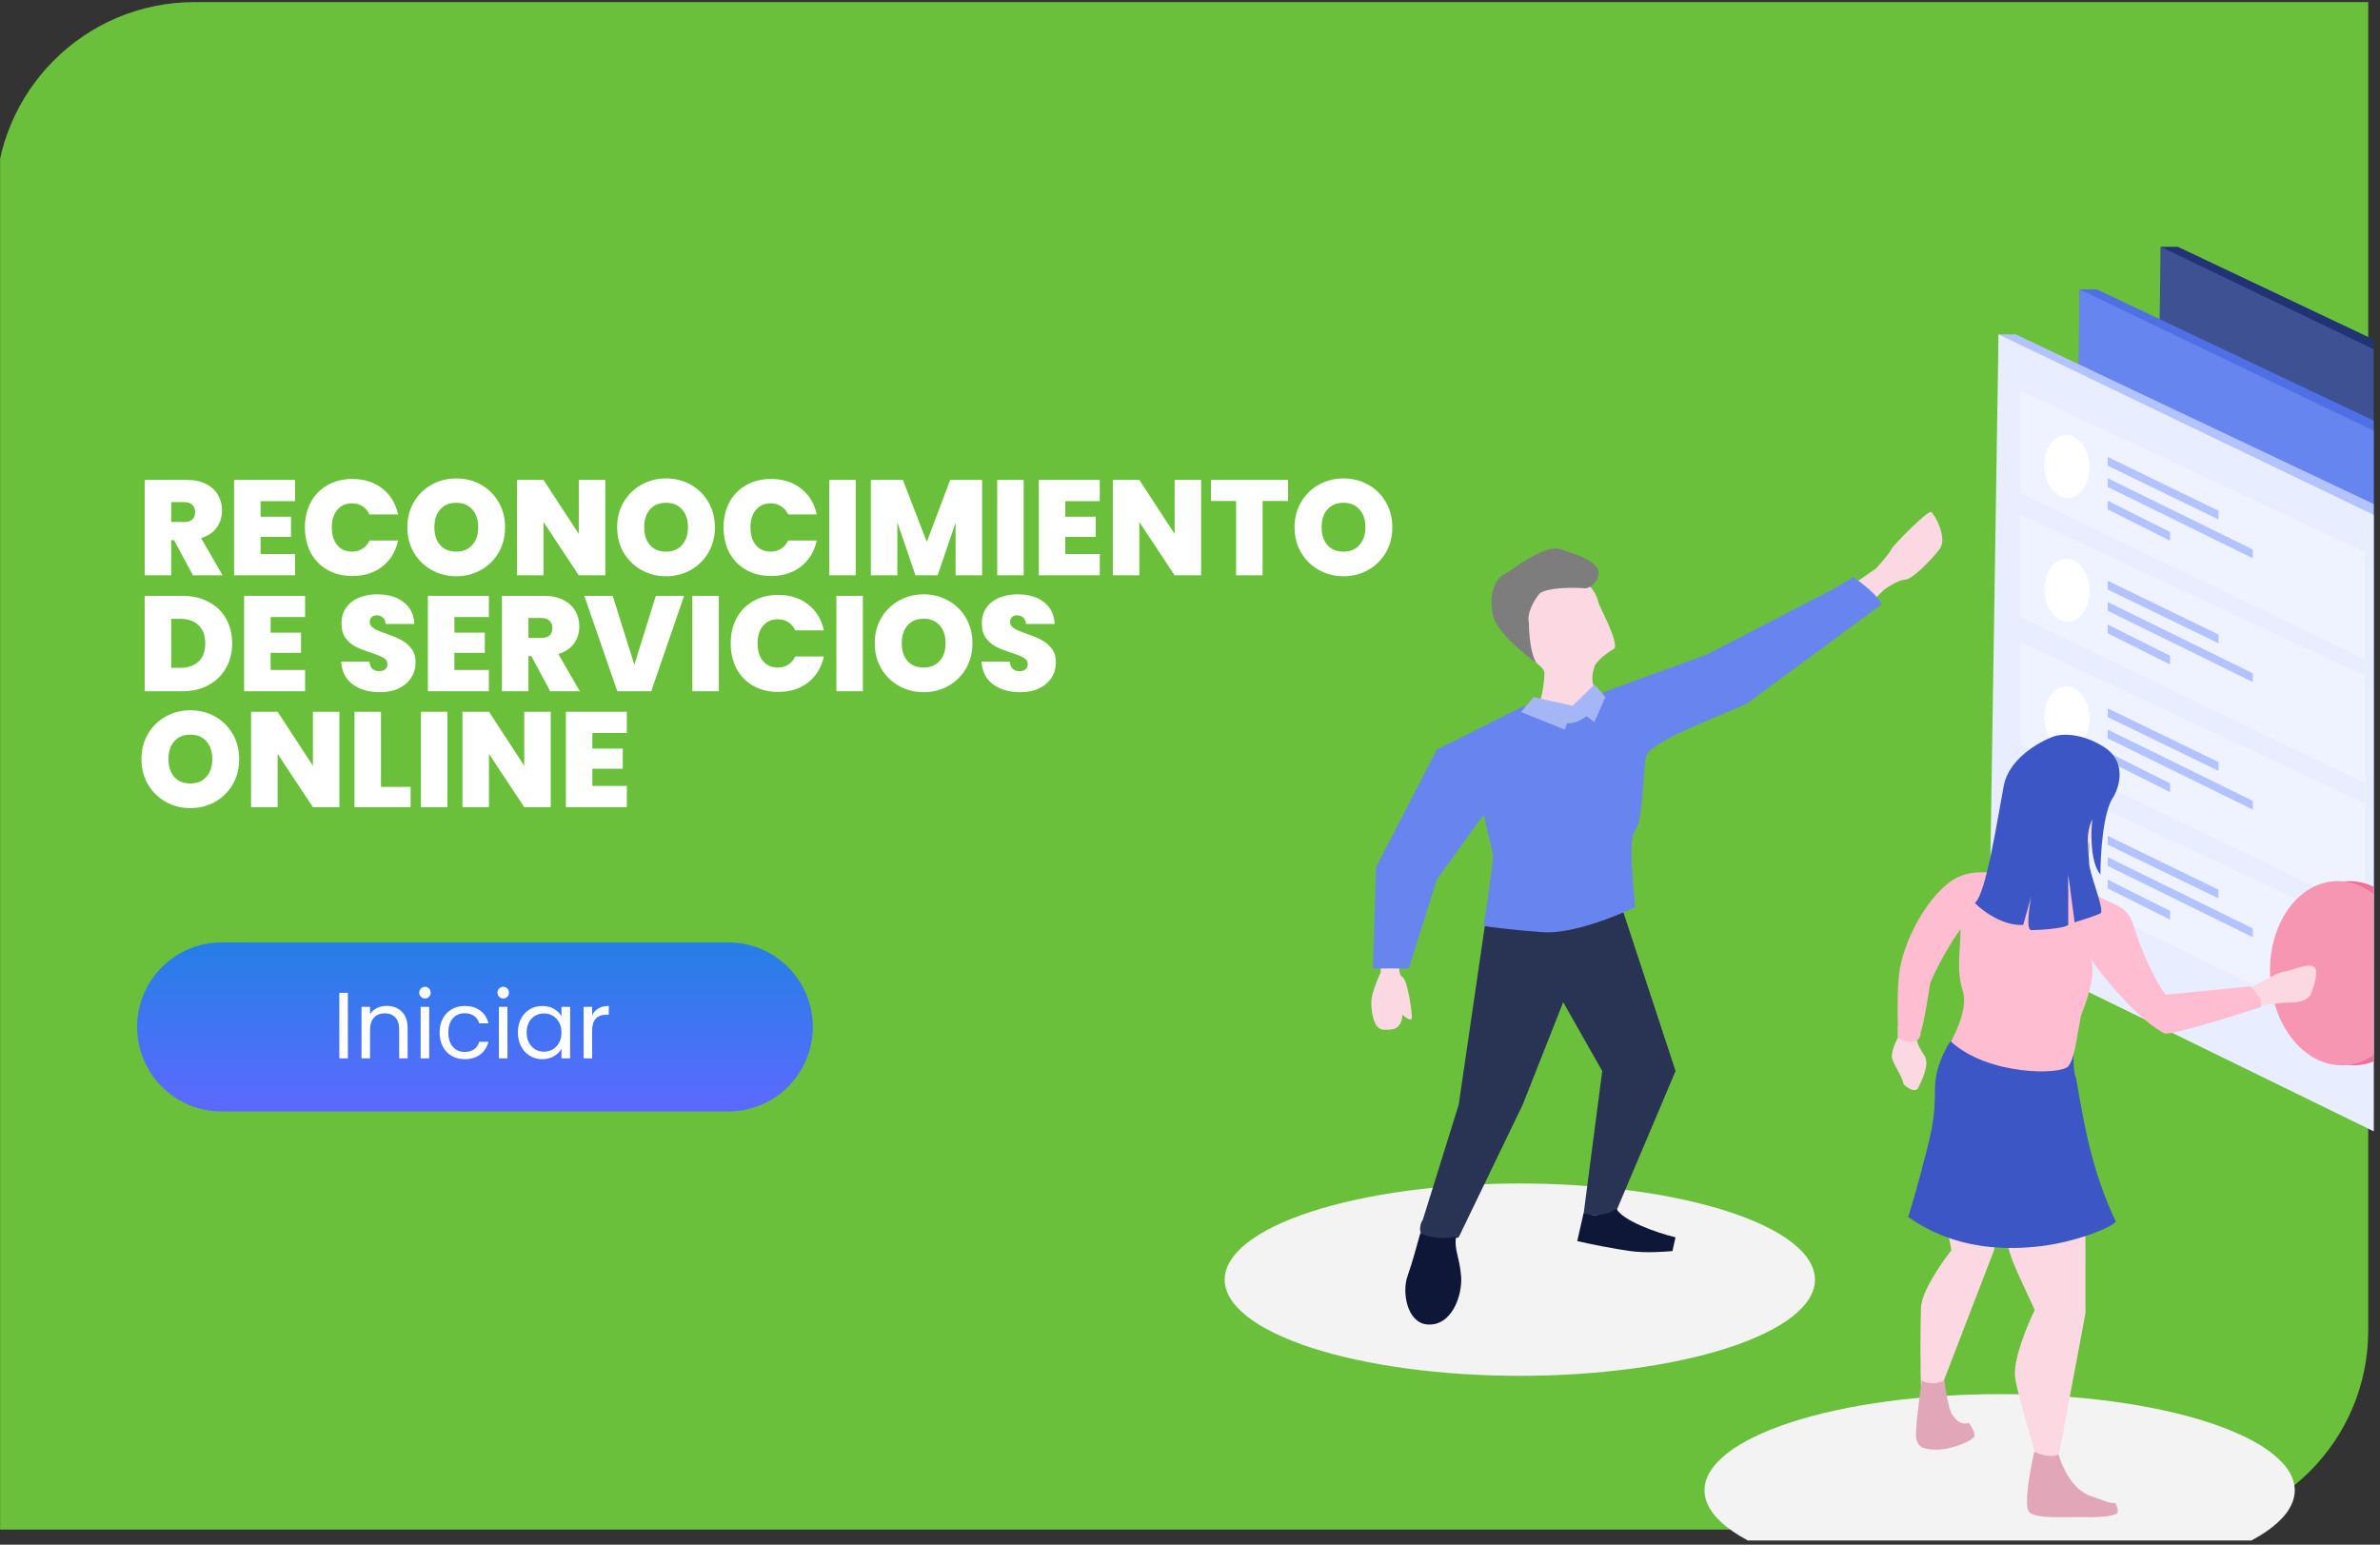 <svg xmlns="http://www.w3.org/2000/svg" xmlns:xlink="http://www.w3.org/1999/xlink" width="379" zoomAndPan="magnify" viewBox="0 0 284.25 184.5" height="246" preserveAspectRatio="xMidYMid meet" version="1.0"><rect x="0" y="0" width="284.25" height="184.5" fill="#333333" stroke="none"/><defs><clipPath id="e662e37b74"><path d="M 0.012 0.25 L 283 0.25 L 283 183 L 0.012 183 Z M 0.012 0.25 " clip-rule="nonzero"/></clipPath><clipPath id="b90230e178"><path d="M 16 112 L 98 112 L 98 133 L 16 133 Z M 16 112 " clip-rule="nonzero"/></clipPath><clipPath id="4d82fd0184"><path d="M 86.992 112.562 L 26.465 112.562 C 20.895 112.562 16.375 117.082 16.375 122.66 C 16.375 128.234 20.895 132.754 26.465 132.754 L 86.992 132.754 C 92.562 132.754 97.078 128.234 97.078 122.66 C 97.078 117.082 92.562 112.562 86.992 112.562 Z M 86.992 112.562 " clip-rule="nonzero"/></clipPath><linearGradient x1="74.5" gradientTransform="matrix(0.769, 0, 0, 0.769, -0.532, 0.25)" y1="172.25" x2="74.5" gradientUnits="userSpaceOnUse" y2="146" id="849879f60e"><stop stop-opacity="1" stop-color="rgb(36.099%, 41.199%, 99.998%)" offset="0"/><stop stop-opacity="1" stop-color="rgb(35.93%, 41.266%, 99.922%)" offset="0.016"/><stop stop-opacity="1" stop-color="rgb(35.593%, 41.4%, 99.77%)" offset="0.031"/><stop stop-opacity="1" stop-color="rgb(35.255%, 41.534%, 99.615%)" offset="0.047"/><stop stop-opacity="1" stop-color="rgb(34.917%, 41.67%, 99.463%)" offset="0.062"/><stop stop-opacity="1" stop-color="rgb(34.579%, 41.805%, 99.31%)" offset="0.078"/><stop stop-opacity="1" stop-color="rgb(34.242%, 41.939%, 99.156%)" offset="0.094"/><stop stop-opacity="1" stop-color="rgb(33.905%, 42.073%, 99.004%)" offset="0.109"/><stop stop-opacity="1" stop-color="rgb(33.568%, 42.207%, 98.851%)" offset="0.125"/><stop stop-opacity="1" stop-color="rgb(33.231%, 42.342%, 98.697%)" offset="0.141"/><stop stop-opacity="1" stop-color="rgb(32.892%, 42.476%, 98.544%)" offset="0.156"/><stop stop-opacity="1" stop-color="rgb(32.555%, 42.61%, 98.392%)" offset="0.172"/><stop stop-opacity="1" stop-color="rgb(32.217%, 42.744%, 98.238%)" offset="0.188"/><stop stop-opacity="1" stop-color="rgb(31.88%, 42.879%, 98.085%)" offset="0.203"/><stop stop-opacity="1" stop-color="rgb(31.543%, 43.013%, 97.932%)" offset="0.219"/><stop stop-opacity="1" stop-color="rgb(31.204%, 43.147%, 97.778%)" offset="0.234"/><stop stop-opacity="1" stop-color="rgb(30.867%, 43.282%, 97.626%)" offset="0.25"/><stop stop-opacity="1" stop-color="rgb(30.53%, 43.416%, 97.473%)" offset="0.266"/><stop stop-opacity="1" stop-color="rgb(30.193%, 43.55%, 97.319%)" offset="0.281"/><stop stop-opacity="1" stop-color="rgb(29.855%, 43.684%, 97.166%)" offset="0.297"/><stop stop-opacity="1" stop-color="rgb(29.517%, 43.82%, 97.012%)" offset="0.312"/><stop stop-opacity="1" stop-color="rgb(29.179%, 43.954%, 96.86%)" offset="0.328"/><stop stop-opacity="1" stop-color="rgb(28.842%, 44.089%, 96.707%)" offset="0.344"/><stop stop-opacity="1" stop-color="rgb(28.505%, 44.223%, 96.553%)" offset="0.359"/><stop stop-opacity="1" stop-color="rgb(28.168%, 44.357%, 96.4%)" offset="0.375"/><stop stop-opacity="1" stop-color="rgb(27.831%, 44.492%, 96.248%)" offset="0.391"/><stop stop-opacity="1" stop-color="rgb(27.492%, 44.626%, 96.094%)" offset="0.406"/><stop stop-opacity="1" stop-color="rgb(27.155%, 44.76%, 95.941%)" offset="0.422"/><stop stop-opacity="1" stop-color="rgb(26.817%, 44.894%, 95.789%)" offset="0.438"/><stop stop-opacity="1" stop-color="rgb(26.48%, 45.029%, 95.634%)" offset="0.453"/><stop stop-opacity="1" stop-color="rgb(26.143%, 45.163%, 95.482%)" offset="0.469"/><stop stop-opacity="1" stop-color="rgb(25.804%, 45.297%, 95.329%)" offset="0.484"/><stop stop-opacity="1" stop-color="rgb(25.467%, 45.432%, 95.175%)" offset="0.5"/><stop stop-opacity="1" stop-color="rgb(25.13%, 45.566%, 95.023%)" offset="0.516"/><stop stop-opacity="1" stop-color="rgb(24.792%, 45.7%, 94.87%)" offset="0.531"/><stop stop-opacity="1" stop-color="rgb(24.455%, 45.836%, 94.716%)" offset="0.547"/><stop stop-opacity="1" stop-color="rgb(24.118%, 45.97%, 94.563%)" offset="0.562"/><stop stop-opacity="1" stop-color="rgb(23.779%, 46.104%, 94.409%)" offset="0.578"/><stop stop-opacity="1" stop-color="rgb(23.442%, 46.239%, 94.257%)" offset="0.594"/><stop stop-opacity="1" stop-color="rgb(23.105%, 46.373%, 94.104%)" offset="0.609"/><stop stop-opacity="1" stop-color="rgb(22.768%, 46.507%, 93.95%)" offset="0.625"/><stop stop-opacity="1" stop-color="rgb(22.43%, 46.642%, 93.797%)" offset="0.641"/><stop stop-opacity="1" stop-color="rgb(22.092%, 46.776%, 93.645%)" offset="0.656"/><stop stop-opacity="1" stop-color="rgb(21.754%, 46.91%, 93.491%)" offset="0.672"/><stop stop-opacity="1" stop-color="rgb(21.417%, 47.044%, 93.338%)" offset="0.688"/><stop stop-opacity="1" stop-color="rgb(21.08%, 47.179%, 93.185%)" offset="0.703"/><stop stop-opacity="1" stop-color="rgb(20.743%, 47.313%, 93.031%)" offset="0.719"/><stop stop-opacity="1" stop-color="rgb(20.406%, 47.447%, 92.879%)" offset="0.734"/><stop stop-opacity="1" stop-color="rgb(20.067%, 47.581%, 92.726%)" offset="0.75"/><stop stop-opacity="1" stop-color="rgb(19.73%, 47.716%, 92.572%)" offset="0.766"/><stop stop-opacity="1" stop-color="rgb(19.392%, 47.85%, 92.419%)" offset="0.781"/><stop stop-opacity="1" stop-color="rgb(19.055%, 47.986%, 92.267%)" offset="0.797"/><stop stop-opacity="1" stop-color="rgb(18.718%, 48.12%, 92.113%)" offset="0.812"/><stop stop-opacity="1" stop-color="rgb(18.379%, 48.254%, 91.96%)" offset="0.828"/><stop stop-opacity="1" stop-color="rgb(18.042%, 48.389%, 91.806%)" offset="0.844"/><stop stop-opacity="1" stop-color="rgb(17.705%, 48.523%, 91.653%)" offset="0.859"/><stop stop-opacity="1" stop-color="rgb(17.368%, 48.657%, 91.501%)" offset="0.875"/><stop stop-opacity="1" stop-color="rgb(17.03%, 48.792%, 91.347%)" offset="0.891"/><stop stop-opacity="1" stop-color="rgb(16.693%, 48.926%, 91.194%)" offset="0.906"/><stop stop-opacity="1" stop-color="rgb(16.354%, 49.06%, 91.042%)" offset="0.922"/><stop stop-opacity="1" stop-color="rgb(16.017%, 49.194%, 90.887%)" offset="0.938"/><stop stop-opacity="1" stop-color="rgb(15.68%, 49.329%, 90.735%)" offset="0.953"/><stop stop-opacity="1" stop-color="rgb(15.343%, 49.463%, 90.582%)" offset="0.969"/><stop stop-opacity="1" stop-color="rgb(15.005%, 49.597%, 90.428%)" offset="0.984"/><stop stop-opacity="1" stop-color="rgb(14.667%, 49.731%, 90.276%)" offset="1"/></linearGradient><clipPath id="ee227c1bf6"><path d="M 258 29 L 283.492 29 L 283.492 126 L 258 126 Z M 258 29 " clip-rule="nonzero"/></clipPath><clipPath id="d7770231e7"><path d="M 256 29 L 283.492 29 L 283.492 126 L 256 126 Z M 256 29 " clip-rule="nonzero"/></clipPath><clipPath id="92a717f071"><path d="M 248 34 L 283.492 34 L 283.492 131 L 248 131 Z M 248 34 " clip-rule="nonzero"/></clipPath><clipPath id="445c8fd14f"><path d="M 247 34 L 283.492 34 L 283.492 131 L 247 131 Z M 247 34 " clip-rule="nonzero"/></clipPath><clipPath id="d7fc9ec169"><path d="M 238 39 L 283.492 39 L 283.492 136 L 238 136 Z M 238 39 " clip-rule="nonzero"/></clipPath><clipPath id="d3bb908016"><path d="M 237 39 L 283.492 39 L 283.492 136 L 237 136 Z M 237 39 " clip-rule="nonzero"/></clipPath><clipPath id="6bc8867c8e"><path d="M 272 105 L 283.492 105 L 283.492 128 L 272 128 Z M 272 105 " clip-rule="nonzero"/></clipPath><clipPath id="2aa702a61c"><path d="M 271 105 L 283.492 105 L 283.492 128 L 271 128 Z M 271 105 " clip-rule="nonzero"/></clipPath><clipPath id="5dd1ebda7f"><path d="M 203 166 L 275 166 L 275 184 L 203 184 Z M 203 166 " clip-rule="nonzero"/></clipPath></defs><g clip-path="url(#e662e37b74)"><path fill="#6bc03b" d="M 23.227 0.25 L 282.844 0.25 L 282.844 158.918 C 282.844 172.039 272.199 182.695 259.09 182.695 L -0.531 182.695 L -0.531 24.027 C -0.531 10.906 10.113 0.25 23.227 0.25 Z M 23.227 0.25 " fill-opacity="1" fill-rule="nonzero"/></g><g clip-path="url(#b90230e178)"><g clip-path="url(#4d82fd0184)"><path fill="url(#849879f60e)" d="M 16.375 112.562 L 16.375 132.754 L 97.078 132.754 L 97.078 112.562 Z M 16.375 112.562 " fill-rule="nonzero"/></g></g><path fill="#ffffff" d="M 23.047 68.715 L 20.785 64.512 L 20.445 64.512 L 20.445 68.715 L 17.281 68.715 L 17.281 57.32 L 22.27 57.32 C 23.184 57.32 23.961 57.48 24.594 57.805 C 25.23 58.117 25.711 58.555 26.031 59.113 C 26.355 59.664 26.516 60.285 26.516 60.973 C 26.516 61.75 26.301 62.434 25.871 63.027 C 25.449 63.605 24.832 64.023 24.016 64.27 L 26.582 68.715 Z M 20.445 62.348 L 22.012 62.348 C 22.441 62.348 22.766 62.246 22.98 62.039 C 23.195 61.836 23.305 61.539 23.305 61.152 C 23.305 60.785 23.191 60.5 22.965 60.293 C 22.75 60.078 22.43 59.973 22.012 59.973 L 20.445 59.973 Z M 31.121 59.859 L 31.121 61.715 L 34.754 61.715 L 34.754 64.125 L 31.121 64.125 L 31.121 66.176 L 35.238 66.176 L 35.238 68.715 L 27.957 68.715 L 27.957 57.32 L 35.238 57.32 L 35.238 59.859 Z M 36.414 62.992 C 36.414 61.871 36.645 60.875 37.109 60.004 C 37.582 59.121 38.25 58.438 39.109 57.949 C 39.973 57.457 40.961 57.207 42.082 57.207 C 43.504 57.207 44.699 57.59 45.668 58.355 C 46.637 59.109 47.262 60.137 47.539 61.441 L 44.133 61.441 C 43.93 61.012 43.645 60.684 43.277 60.457 C 42.922 60.23 42.508 60.117 42.035 60.117 C 41.301 60.117 40.715 60.379 40.273 60.91 C 39.844 61.426 39.629 62.121 39.629 62.992 C 39.629 63.875 39.844 64.582 40.273 65.109 C 40.715 65.629 41.301 65.887 42.035 65.887 C 42.508 65.887 42.922 65.773 43.277 65.547 C 43.645 65.32 43.93 64.992 44.133 64.562 L 47.539 64.562 C 47.262 65.863 46.637 66.898 45.668 67.664 C 44.699 68.418 43.504 68.797 42.082 68.797 C 40.961 68.797 39.973 68.551 39.109 68.066 C 38.25 67.57 37.582 66.887 37.109 66.016 C 36.645 65.133 36.414 64.125 36.414 62.992 Z M 54.496 68.828 C 53.43 68.828 52.449 68.578 51.559 68.082 C 50.664 67.578 49.953 66.883 49.426 66 C 48.91 65.105 48.652 64.098 48.652 62.977 C 48.652 61.855 48.91 60.855 49.426 59.973 C 49.953 59.078 50.664 58.383 51.559 57.887 C 52.449 57.391 53.43 57.145 54.496 57.145 C 55.574 57.145 56.551 57.391 57.434 57.887 C 58.328 58.383 59.035 59.078 59.551 59.973 C 60.066 60.855 60.324 61.855 60.324 62.977 C 60.324 64.098 60.066 65.105 59.551 66 C 59.035 66.883 58.328 67.578 57.434 68.082 C 56.543 68.578 55.562 68.828 54.496 68.828 Z M 54.496 65.887 C 55.305 65.887 55.938 65.621 56.402 65.094 C 56.875 64.566 57.113 63.859 57.113 62.977 C 57.113 62.07 56.875 61.359 56.402 60.844 C 55.938 60.316 55.305 60.051 54.496 60.051 C 53.68 60.051 53.039 60.316 52.574 60.844 C 52.113 61.359 51.879 62.07 51.879 62.977 C 51.879 63.871 52.113 64.582 52.574 65.109 C 53.039 65.629 53.68 65.887 54.496 65.887 Z M 72.293 68.715 L 69.125 68.715 L 64.914 62.348 L 64.914 68.715 L 61.746 68.715 L 61.746 57.32 L 64.914 57.32 L 69.125 63.77 L 69.125 57.32 L 72.293 57.32 Z M 79.551 68.828 C 78.484 68.828 77.508 68.578 76.613 68.082 C 75.719 67.578 75.008 66.883 74.48 66 C 73.965 65.105 73.707 64.098 73.707 62.977 C 73.707 61.855 73.965 60.855 74.48 59.973 C 75.008 59.078 75.719 58.383 76.613 57.887 C 77.508 57.391 78.484 57.145 79.551 57.145 C 80.629 57.145 81.609 57.391 82.492 57.887 C 83.383 58.383 84.09 59.078 84.605 59.973 C 85.121 60.855 85.383 61.855 85.383 62.977 C 85.383 64.098 85.121 65.105 84.605 66 C 84.09 66.883 83.383 67.578 82.492 68.082 C 81.598 68.578 80.617 68.828 79.551 68.828 Z M 79.551 65.887 C 80.359 65.887 80.996 65.621 81.457 65.094 C 81.93 64.566 82.168 63.859 82.168 62.977 C 82.168 62.07 81.93 61.359 81.457 60.844 C 80.996 60.316 80.359 60.051 79.551 60.051 C 78.734 60.051 78.094 60.316 77.629 60.844 C 77.168 61.359 76.938 62.07 76.938 62.977 C 76.938 63.871 77.168 64.582 77.629 65.109 C 78.094 65.629 78.734 65.887 79.551 65.887 Z M 86.418 62.992 C 86.418 61.871 86.648 60.875 87.109 60.004 C 87.582 59.121 88.25 58.438 89.113 57.949 C 89.973 57.457 90.965 57.207 92.082 57.207 C 93.504 57.207 94.699 57.59 95.668 58.355 C 96.637 59.109 97.262 60.137 97.543 61.441 L 94.133 61.441 C 93.93 61.012 93.645 60.684 93.277 60.457 C 92.922 60.23 92.508 60.117 92.035 60.117 C 91.305 60.117 90.715 60.379 90.273 60.91 C 89.844 61.426 89.629 62.121 89.629 62.992 C 89.629 63.875 89.844 64.582 90.273 65.109 C 90.715 65.629 91.305 65.887 92.035 65.887 C 92.508 65.887 92.922 65.773 93.277 65.547 C 93.645 65.32 93.93 64.992 94.133 64.562 L 97.543 64.562 C 97.262 65.863 96.637 66.898 95.668 67.664 C 94.699 68.418 93.504 68.797 92.082 68.797 C 90.965 68.797 89.973 68.551 89.113 68.066 C 88.25 67.57 87.582 66.887 87.109 66.016 C 86.648 65.133 86.418 64.125 86.418 62.992 Z M 102.203 57.32 L 102.203 68.715 L 99.039 68.715 L 99.039 57.32 Z M 117.297 57.32 L 117.297 68.715 L 114.129 68.715 L 114.129 62.426 L 111.984 68.715 L 109.336 68.715 L 107.172 62.379 L 107.172 68.715 L 104.008 68.715 L 104.008 57.32 L 107.832 57.32 L 110.691 64.723 L 113.484 57.32 Z M 122.262 57.32 L 122.262 68.715 L 119.098 68.715 L 119.098 57.32 Z M 127.23 59.859 L 127.23 61.715 L 130.863 61.715 L 130.863 64.125 L 127.23 64.125 L 127.23 66.176 L 131.348 66.176 L 131.348 68.715 L 124.066 68.715 L 124.066 57.32 L 131.348 57.32 L 131.348 59.859 Z M 143.453 68.715 L 140.289 68.715 L 136.074 62.348 L 136.074 68.715 L 132.91 68.715 L 132.91 57.32 L 136.074 57.32 L 140.289 63.77 L 140.289 57.32 L 143.453 57.32 Z M 153.832 57.32 L 153.832 59.84 L 150.797 59.84 L 150.797 68.715 L 147.629 68.715 L 147.629 59.84 L 144.629 59.84 L 144.629 57.32 Z M 160.461 68.828 C 159.395 68.828 158.414 68.578 157.52 68.082 C 156.629 67.578 155.918 66.883 155.391 66 C 154.871 65.105 154.613 64.098 154.613 62.977 C 154.613 61.855 154.871 60.855 155.391 59.973 C 155.918 59.078 156.629 58.383 157.52 57.887 C 158.414 57.391 159.395 57.145 160.461 57.145 C 161.535 57.145 162.516 57.391 163.398 57.887 C 164.293 58.383 164.996 59.078 165.516 59.973 C 166.031 60.855 166.289 61.855 166.289 62.977 C 166.289 64.098 166.031 65.105 165.516 66 C 164.996 66.883 164.293 67.578 163.398 68.082 C 162.504 68.578 161.527 68.828 160.461 68.828 Z M 160.461 65.887 C 161.266 65.887 161.902 65.621 162.363 65.094 C 162.84 64.566 163.074 63.859 163.074 62.977 C 163.074 62.07 162.84 61.359 162.363 60.844 C 161.902 60.316 161.266 60.051 160.461 60.051 C 159.641 60.051 159 60.316 158.539 60.844 C 158.074 61.359 157.844 62.07 157.844 62.977 C 157.844 63.871 158.074 64.582 158.539 65.109 C 159 65.629 159.641 65.887 160.461 65.887 Z M 21.785 71.168 C 22.98 71.168 24.023 71.41 24.918 71.895 C 25.824 72.367 26.516 73.035 27 73.898 C 27.484 74.762 27.727 75.746 27.727 76.855 C 27.727 77.957 27.48 78.934 26.984 79.797 C 26.5 80.66 25.805 81.336 24.902 81.832 C 24.008 82.32 22.969 82.562 21.785 82.562 L 17.281 82.562 L 17.281 71.168 Z M 21.543 79.766 C 22.469 79.766 23.195 79.512 23.723 79.004 C 24.25 78.5 24.516 77.781 24.516 76.855 C 24.516 75.918 24.25 75.195 23.723 74.691 C 23.195 74.172 22.469 73.914 21.543 73.914 L 20.445 73.914 L 20.445 79.766 Z M 32.32 73.703 L 32.32 75.562 L 35.953 75.562 L 35.953 77.973 L 32.32 77.973 L 32.32 80.023 L 36.438 80.023 L 36.438 82.562 L 29.156 82.562 L 29.156 71.168 L 36.438 71.168 L 36.438 73.703 Z M 45.387 82.676 C 44.062 82.676 42.977 82.363 42.125 81.738 C 41.273 81.102 40.816 80.195 40.75 79.02 L 44.125 79.02 C 44.16 79.418 44.277 79.711 44.48 79.895 C 44.688 80.078 44.949 80.168 45.273 80.168 C 45.562 80.168 45.801 80.098 45.984 79.961 C 46.176 79.809 46.273 79.602 46.273 79.344 C 46.273 79.012 46.117 78.754 45.805 78.57 C 45.492 78.387 44.988 78.18 44.289 77.957 C 43.547 77.707 42.941 77.469 42.48 77.242 C 42.027 77.008 41.629 76.668 41.285 76.227 C 40.949 75.773 40.785 75.188 40.785 74.465 C 40.785 73.73 40.969 73.105 41.332 72.59 C 41.699 72.062 42.207 71.664 42.852 71.395 C 43.496 71.125 44.23 70.988 45.047 70.988 C 46.371 70.988 47.426 71.301 48.211 71.926 C 49.008 72.539 49.434 73.41 49.488 74.527 L 46.047 74.527 C 46.039 74.184 45.93 73.926 45.727 73.754 C 45.531 73.582 45.277 73.496 44.965 73.496 C 44.73 73.496 44.535 73.566 44.387 73.703 C 44.234 73.844 44.16 74.043 44.16 74.301 C 44.16 74.52 44.238 74.707 44.402 74.867 C 44.574 75.02 44.785 75.152 45.031 75.273 C 45.277 75.379 45.645 75.52 46.129 75.691 C 46.852 75.941 47.441 76.188 47.906 76.438 C 48.379 76.672 48.781 77.012 49.117 77.453 C 49.461 77.887 49.633 78.434 49.633 79.102 C 49.633 79.781 49.461 80.391 49.117 80.93 C 48.781 81.469 48.293 81.895 47.648 82.207 C 47.012 82.52 46.258 82.676 45.387 82.676 Z M 54.27 73.703 L 54.27 75.562 L 57.902 75.562 L 57.902 77.973 L 54.27 77.973 L 54.27 80.023 L 58.387 80.023 L 58.387 82.562 L 51.105 82.562 L 51.105 71.168 L 58.387 71.168 L 58.387 73.703 Z M 65.715 82.562 L 63.453 78.359 L 63.113 78.359 L 63.113 82.562 L 59.949 82.562 L 59.949 71.168 L 64.938 71.168 C 65.855 71.168 66.629 71.328 67.266 71.652 C 67.898 71.965 68.379 72.402 68.703 72.961 C 69.023 73.512 69.188 74.129 69.188 74.82 C 69.188 75.594 68.973 76.281 68.539 76.871 C 68.121 77.453 67.5 77.867 66.684 78.117 L 69.25 82.562 Z M 63.113 76.195 L 64.68 76.195 C 65.113 76.195 65.434 76.09 65.648 75.887 C 65.863 75.68 65.973 75.387 65.973 74.996 C 65.973 74.633 65.859 74.344 65.633 74.141 C 65.418 73.926 65.102 73.816 64.68 73.816 L 63.113 73.816 Z M 81.703 71.168 L 77.777 82.562 L 73.727 82.562 L 69.785 71.168 L 73.176 71.168 L 75.762 79.395 L 78.328 71.168 Z M 85.852 71.168 L 85.852 82.562 L 82.688 82.562 L 82.688 71.168 Z M 87.27 76.84 C 87.27 75.719 87.5 74.723 87.961 73.852 C 88.434 72.965 89.102 72.281 89.965 71.797 C 90.824 71.301 91.816 71.055 92.934 71.055 C 94.355 71.055 95.551 71.438 96.52 72.203 C 97.488 72.957 98.113 73.984 98.395 75.289 L 94.984 75.289 C 94.781 74.855 94.496 74.527 94.129 74.301 C 93.773 74.078 93.359 73.965 92.887 73.965 C 92.156 73.965 91.566 74.227 91.125 74.754 C 90.695 75.273 90.48 75.969 90.48 76.84 C 90.48 77.723 90.695 78.43 91.125 78.957 C 91.566 79.473 92.156 79.734 92.887 79.734 C 93.359 79.734 93.773 79.621 94.129 79.395 C 94.496 79.168 94.781 78.84 94.984 78.406 L 98.395 78.406 C 98.113 79.711 97.488 80.746 96.52 81.512 C 95.551 82.266 94.355 82.641 92.934 82.641 C 91.816 82.641 90.824 82.398 89.965 81.914 C 89.102 81.418 88.434 80.734 87.961 79.863 C 87.5 78.977 87.27 77.973 87.27 76.84 Z M 103.055 71.168 L 103.055 82.562 L 99.891 82.562 L 99.891 71.168 Z M 110.316 82.676 C 109.25 82.676 108.27 82.426 107.379 81.93 C 106.484 81.426 105.773 80.73 105.246 79.848 C 104.73 78.953 104.473 77.945 104.473 76.824 C 104.473 75.703 104.73 74.703 105.246 73.816 C 105.773 72.922 106.484 72.23 107.379 71.734 C 108.27 71.238 109.25 70.988 110.316 70.988 C 111.391 70.988 112.371 71.238 113.254 71.734 C 114.148 72.23 114.852 72.922 115.371 73.816 C 115.887 74.703 116.145 75.703 116.145 76.824 C 116.145 77.945 115.887 78.953 115.371 79.848 C 114.852 80.73 114.148 81.426 113.254 81.93 C 112.363 82.426 111.383 82.676 110.316 82.676 Z M 110.316 79.734 C 111.125 79.734 111.758 79.469 112.223 78.941 C 112.695 78.414 112.934 77.707 112.934 76.824 C 112.934 75.918 112.695 75.207 112.223 74.691 C 111.758 74.164 111.125 73.898 110.316 73.898 C 109.496 73.898 108.859 74.164 108.395 74.691 C 107.934 75.207 107.699 75.918 107.699 76.824 C 107.699 77.719 107.934 78.43 108.395 78.957 C 108.859 79.473 109.496 79.734 110.316 79.734 Z M 121.863 82.676 C 120.539 82.676 119.453 82.363 118.602 81.738 C 117.75 81.102 117.293 80.195 117.23 79.02 L 120.605 79.02 C 120.637 79.418 120.754 79.711 120.957 79.895 C 121.164 80.078 121.426 80.168 121.75 80.168 C 122.039 80.168 122.277 80.098 122.461 79.961 C 122.656 79.809 122.75 79.602 122.75 79.344 C 122.75 79.012 122.594 78.754 122.281 78.57 C 121.969 78.387 121.465 78.18 120.766 77.957 C 120.023 77.707 119.418 77.469 118.957 77.242 C 118.504 77.008 118.105 76.668 117.762 76.227 C 117.43 75.773 117.262 75.188 117.262 74.465 C 117.262 73.73 117.445 73.105 117.809 72.59 C 118.176 72.062 118.684 71.664 119.328 71.395 C 119.973 71.125 120.707 70.988 121.523 70.988 C 122.848 70.988 123.902 71.301 124.688 71.926 C 125.484 72.539 125.91 73.41 125.965 74.527 L 122.523 74.527 C 122.516 74.184 122.406 73.926 122.203 73.754 C 122.008 73.582 121.754 73.496 121.441 73.496 C 121.207 73.496 121.012 73.566 120.863 73.703 C 120.711 73.844 120.637 74.043 120.637 74.301 C 120.637 74.52 120.715 74.707 120.879 74.867 C 121.051 75.02 121.262 75.152 121.508 75.273 C 121.754 75.379 122.121 75.52 122.605 75.691 C 123.328 75.941 123.918 76.188 124.383 76.438 C 124.855 76.672 125.258 77.012 125.594 77.453 C 125.938 77.887 126.109 78.434 126.109 79.102 C 126.109 79.781 125.938 80.391 125.594 80.93 C 125.258 81.469 124.77 81.895 124.125 82.207 C 123.488 82.52 122.734 82.676 121.863 82.676 Z M 22.738 96.52 C 21.672 96.52 20.691 96.273 19.801 95.777 C 18.906 95.27 18.195 94.574 17.668 93.691 C 17.152 92.797 16.895 91.793 16.895 90.672 C 16.895 89.551 17.152 88.547 17.668 87.664 C 18.195 86.77 18.906 86.074 19.801 85.578 C 20.691 85.082 21.672 84.836 22.738 84.836 C 23.816 84.836 24.793 85.082 25.676 85.578 C 26.57 86.074 27.277 86.77 27.793 87.664 C 28.309 88.547 28.566 89.551 28.566 90.672 C 28.566 91.793 28.309 92.797 27.793 93.691 C 27.277 94.574 26.57 95.27 25.676 95.777 C 24.785 96.273 23.805 96.52 22.738 96.52 Z M 22.738 93.578 C 23.547 93.578 24.18 93.316 24.645 92.789 C 25.117 92.258 25.355 91.555 25.355 90.672 C 25.355 89.766 25.117 89.055 24.645 88.539 C 24.18 88.008 23.547 87.746 22.738 87.746 C 21.922 87.746 21.281 88.008 20.816 88.539 C 20.355 89.055 20.121 89.766 20.121 90.672 C 20.121 91.562 20.355 92.277 20.816 92.805 C 21.281 93.32 21.922 93.578 22.738 93.578 Z M 40.535 96.406 L 37.371 96.406 L 33.156 90.039 L 33.156 96.406 L 29.988 96.406 L 29.988 85.016 L 33.156 85.016 L 37.371 91.461 L 37.371 85.016 L 40.535 85.016 Z M 45.5 93.984 L 49.039 93.984 L 49.039 96.406 L 42.336 96.406 L 42.336 85.016 L 45.5 85.016 Z M 53.434 85.016 L 53.434 96.406 L 50.27 96.406 L 50.27 85.016 Z M 65.777 96.406 L 62.613 96.406 L 58.398 90.039 L 58.398 96.406 L 55.234 96.406 L 55.234 85.016 L 58.398 85.016 L 62.613 91.461 L 62.613 85.016 L 65.777 85.016 Z M 70.746 87.551 L 70.746 89.41 L 74.379 89.41 L 74.379 91.816 L 70.746 91.816 L 70.746 93.871 L 74.863 93.871 L 74.863 96.406 L 67.582 96.406 L 67.582 85.016 L 74.863 85.016 L 74.863 87.551 Z M 70.746 87.551 " fill-opacity="1" fill-rule="nonzero"/><path fill="#ffffff" d="M 41.547 118.582 L 41.547 126.41 L 40.527 126.41 L 40.527 118.582 Z M 46.168 120.145 C 46.918 120.145 47.523 120.371 47.988 120.828 C 48.449 121.277 48.684 121.93 48.684 122.781 L 48.684 126.41 L 47.672 126.41 L 47.672 122.93 C 47.672 122.312 47.52 121.848 47.211 121.523 C 46.906 121.195 46.488 121.031 45.957 121.031 C 45.418 121.031 44.988 121.199 44.668 121.535 C 44.352 121.871 44.195 122.363 44.195 123.008 L 44.195 126.41 L 43.176 126.41 L 43.176 120.258 L 44.195 120.258 L 44.195 121.133 C 44.398 120.816 44.672 120.574 45.016 120.402 C 45.367 120.23 45.75 120.145 46.168 120.145 Z M 50.766 119.258 C 50.57 119.258 50.406 119.191 50.27 119.055 C 50.137 118.922 50.07 118.754 50.07 118.562 C 50.07 118.367 50.137 118.203 50.27 118.066 C 50.406 117.934 50.57 117.863 50.766 117.863 C 50.953 117.863 51.109 117.934 51.234 118.066 C 51.371 118.203 51.438 118.367 51.438 118.562 C 51.438 118.754 51.371 118.922 51.234 119.055 C 51.109 119.191 50.953 119.258 50.766 119.258 Z M 51.258 120.258 L 51.258 126.41 L 50.238 126.41 L 50.238 120.258 Z M 52.504 123.32 C 52.504 122.684 52.633 122.133 52.887 121.66 C 53.141 121.18 53.492 120.809 53.941 120.547 C 54.395 120.285 54.914 120.156 55.5 120.156 C 56.254 120.156 56.875 120.34 57.359 120.707 C 57.855 121.07 58.18 121.582 58.336 122.23 L 57.238 122.23 C 57.133 121.859 56.926 121.562 56.621 121.344 C 56.32 121.129 55.949 121.02 55.5 121.02 C 54.914 121.02 54.445 121.223 54.086 121.625 C 53.727 122.023 53.547 122.586 53.547 123.32 C 53.547 124.062 53.727 124.633 54.086 125.039 C 54.445 125.441 54.914 125.645 55.5 125.645 C 55.949 125.645 56.32 125.539 56.621 125.332 C 56.918 125.121 57.125 124.82 57.238 124.434 L 58.336 124.434 C 58.172 125.062 57.844 125.566 57.352 125.949 C 56.855 126.32 56.238 126.508 55.5 126.508 C 54.914 126.508 54.395 126.379 53.941 126.117 C 53.492 125.855 53.141 125.484 52.887 125.004 C 52.633 124.527 52.504 123.965 52.504 123.32 Z M 60.113 119.258 C 59.918 119.258 59.754 119.191 59.621 119.055 C 59.484 118.922 59.418 118.754 59.418 118.562 C 59.418 118.367 59.484 118.203 59.621 118.066 C 59.754 117.934 59.918 117.863 60.113 117.863 C 60.301 117.863 60.457 117.934 60.586 118.066 C 60.719 118.203 60.785 118.367 60.785 118.562 C 60.785 118.754 60.719 118.922 60.586 119.055 C 60.457 119.191 60.301 119.258 60.113 119.258 Z M 60.605 120.258 L 60.605 126.41 L 59.586 126.41 L 59.586 120.258 Z M 61.852 123.309 C 61.852 122.68 61.98 122.133 62.234 121.66 C 62.488 121.18 62.836 120.809 63.277 120.547 C 63.727 120.285 64.223 120.156 64.77 120.156 C 65.309 120.156 65.777 120.27 66.172 120.504 C 66.566 120.734 66.863 121.027 67.059 121.379 L 67.059 120.258 L 68.09 120.258 L 68.09 126.41 L 67.059 126.41 L 67.059 125.262 C 66.855 125.621 66.555 125.922 66.148 126.16 C 65.754 126.395 65.289 126.508 64.758 126.508 C 64.211 126.508 63.719 126.375 63.277 126.105 C 62.836 125.836 62.488 125.457 62.234 124.973 C 61.98 124.484 61.852 123.93 61.852 123.309 Z M 67.059 123.32 C 67.059 122.855 66.965 122.453 66.777 122.109 C 66.59 121.766 66.336 121.504 66.016 121.324 C 65.699 121.137 65.352 121.043 64.973 121.043 C 64.59 121.043 64.242 121.133 63.93 121.312 C 63.613 121.492 63.363 121.754 63.176 122.098 C 62.988 122.441 62.898 122.848 62.898 123.309 C 62.898 123.781 62.988 124.191 63.176 124.543 C 63.363 124.891 63.613 125.156 63.93 125.344 C 64.242 125.52 64.59 125.613 64.973 125.613 C 65.352 125.613 65.699 125.52 66.016 125.344 C 66.336 125.156 66.59 124.891 66.777 124.543 C 66.965 124.191 67.059 123.785 67.059 123.32 Z M 70.723 121.254 C 70.902 120.902 71.156 120.629 71.484 120.438 C 71.824 120.242 72.23 120.145 72.707 120.145 L 72.707 121.199 L 72.441 121.199 C 71.297 121.199 70.723 121.82 70.723 123.062 L 70.723 126.41 L 69.703 126.41 L 69.703 120.258 L 70.723 120.258 Z M 70.723 121.254 " fill-opacity="1" fill-rule="nonzero"/><g clip-path="url(#ee227c1bf6)"><path fill="#213375" d="M 306.133 51.289 L 306.133 125.531 L 304.641 125.531 L 258.434 101.629 L 258.062 29.48 L 260.113 29.48 Z M 306.133 51.289 " fill-opacity="1" fill-rule="nonzero"/></g><g clip-path="url(#d7770231e7)"><path fill="#3e5193" d="M 256.945 102.227 L 258.062 29.48 L 304.645 51.887 L 304.645 125.531 Z M 256.945 102.227 " fill-opacity="1" fill-rule="nonzero"/></g><g clip-path="url(#92a717f071)"><path fill="#4f70e4" d="M 296.445 56.371 L 296.445 130.609 L 294.957 130.609 L 248.746 106.707 L 248.375 34.562 L 250.426 34.562 Z M 296.445 56.371 " fill-opacity="1" fill-rule="nonzero"/></g><g clip-path="url(#445c8fd14f)"><path fill="#6785ef" d="M 247.258 107.305 L 248.375 34.562 L 294.957 56.969 L 294.957 130.609 Z M 247.258 107.305 " fill-opacity="1" fill-rule="nonzero"/></g><g clip-path="url(#d7fc9ec169)"><path fill="#b2c3ff" d="M 286.758 61.746 L 286.758 135.988 L 285.266 135.988 L 239.059 112.086 L 238.684 39.938 L 240.734 39.938 Z M 286.758 61.746 " fill-opacity="1" fill-rule="nonzero"/></g><g clip-path="url(#d3bb908016)"><path fill="#e8edff" d="M 237.566 112.684 L 238.688 39.938 L 285.266 62.344 L 285.266 135.988 Z M 237.566 112.684 " fill-opacity="1" fill-rule="nonzero"/></g><path fill="#ffffff" d="M 241.293 58.91 L 241.293 46.66 L 282.473 65.93 L 282.473 78.773 Z M 241.293 58.91 " fill-opacity="0.3" fill-rule="nonzero"/><path fill="#ffffff" d="M 249.566 55.641 C 249.582 56.137 249.531 56.617 249.41 57.082 C 249.289 57.547 249.109 57.957 248.867 58.316 C 248.625 58.672 248.344 58.949 248.02 59.148 C 247.695 59.348 247.355 59.449 246.996 59.457 C 246.641 59.465 246.293 59.379 245.953 59.195 C 245.617 59.012 245.316 58.746 245.051 58.398 C 244.785 58.055 244.574 57.652 244.422 57.195 C 244.27 56.734 244.184 56.258 244.168 55.762 C 244.148 55.262 244.203 54.781 244.324 54.316 C 244.445 53.852 244.625 53.441 244.867 53.086 C 245.105 52.727 245.387 52.449 245.711 52.25 C 246.035 52.051 246.379 51.949 246.734 51.941 C 247.094 51.934 247.441 52.02 247.777 52.203 C 248.117 52.387 248.418 52.652 248.684 53 C 248.949 53.348 249.156 53.75 249.309 54.207 C 249.465 54.664 249.547 55.141 249.566 55.641 Z M 249.566 55.641 " fill-opacity="1" fill-rule="nonzero"/><path fill="#b2c3ff" d="M 251.727 55.621 L 251.727 54.578 L 264.957 61 L 264.957 62.047 Z M 251.727 55.621 " fill-opacity="1" fill-rule="nonzero"/><path fill="#b2c3ff" d="M 251.727 60.852 L 251.727 59.805 L 259.18 63.539 L 259.18 64.586 Z M 251.727 60.852 " fill-opacity="1" fill-rule="nonzero"/><path fill="#b2c3ff" d="M 251.727 58.16 L 251.727 57.117 L 269.055 65.629 L 269.055 66.676 Z M 251.727 58.16 " fill-opacity="1" fill-rule="nonzero"/><path fill="#ffffff" d="M 241.293 73.695 L 241.293 61.449 L 282.473 80.719 L 282.473 93.562 Z M 241.293 73.695 " fill-opacity="0.3" fill-rule="nonzero"/><path fill="#ffffff" d="M 249.566 70.43 C 249.582 70.926 249.531 71.406 249.41 71.871 C 249.289 72.336 249.109 72.746 248.867 73.105 C 248.625 73.461 248.344 73.738 248.02 73.938 C 247.695 74.137 247.355 74.238 246.996 74.246 C 246.641 74.254 246.293 74.168 245.953 73.984 C 245.617 73.801 245.316 73.535 245.051 73.188 C 244.785 72.844 244.574 72.441 244.422 71.984 C 244.27 71.523 244.184 71.047 244.168 70.551 C 244.148 70.051 244.203 69.57 244.324 69.105 C 244.445 68.641 244.625 68.23 244.867 67.875 C 245.105 67.516 245.387 67.238 245.711 67.039 C 246.035 66.84 246.379 66.738 246.734 66.73 C 247.094 66.723 247.441 66.809 247.777 66.992 C 248.117 67.176 248.418 67.441 248.684 67.789 C 248.949 68.137 249.156 68.539 249.309 68.996 C 249.465 69.453 249.547 69.93 249.566 70.43 Z M 249.566 70.43 " fill-opacity="1" fill-rule="nonzero"/><path fill="#b2c3ff" d="M 251.727 70.41 L 251.727 69.363 L 264.957 75.789 L 264.957 76.832 Z M 251.727 70.41 " fill-opacity="1" fill-rule="nonzero"/><path fill="#b2c3ff" d="M 251.727 75.637 L 251.727 74.594 L 259.18 78.328 L 259.18 79.371 Z M 251.727 75.637 " fill-opacity="1" fill-rule="nonzero"/><path fill="#b2c3ff" d="M 251.727 72.949 L 251.727 71.902 L 269.055 80.418 L 269.055 81.465 Z M 251.727 72.949 " fill-opacity="1" fill-rule="nonzero"/><path fill="#ffffff" d="M 241.293 88.934 L 241.293 76.684 L 282.473 95.953 L 282.473 108.801 Z M 241.293 88.934 " fill-opacity="0.3" fill-rule="nonzero"/><path fill="#ffffff" d="M 249.566 85.664 C 249.582 86.164 249.531 86.645 249.41 87.105 C 249.289 87.57 249.109 87.98 248.867 88.34 C 248.625 88.699 248.344 88.977 248.02 89.176 C 247.695 89.371 247.355 89.477 246.996 89.484 C 246.641 89.492 246.293 89.402 245.953 89.219 C 245.617 89.035 245.316 88.773 245.051 88.426 C 244.785 88.078 244.574 87.676 244.422 87.219 C 244.27 86.762 244.184 86.285 244.168 85.785 C 244.148 85.285 244.203 84.805 244.324 84.344 C 244.445 83.879 244.625 83.469 244.867 83.109 C 245.105 82.75 245.387 82.473 245.711 82.273 C 246.035 82.078 246.379 81.973 246.734 81.965 C 247.094 81.957 247.441 82.047 247.777 82.23 C 248.117 82.414 248.418 82.676 248.684 83.023 C 248.949 83.371 249.156 83.773 249.309 84.23 C 249.465 84.688 249.547 85.164 249.566 85.664 Z M 249.566 85.664 " fill-opacity="1" fill-rule="nonzero"/><path fill="#b2c3ff" d="M 251.727 85.648 L 251.727 84.602 L 264.957 91.023 L 264.957 92.07 Z M 251.727 85.648 " fill-opacity="1" fill-rule="nonzero"/><path fill="#b2c3ff" d="M 251.727 90.875 L 251.727 89.828 L 259.18 93.562 L 259.18 94.609 Z M 251.727 90.875 " fill-opacity="1" fill-rule="nonzero"/><path fill="#b2c3ff" d="M 251.727 88.188 L 251.727 87.141 L 269.055 95.656 L 269.055 96.699 Z M 251.727 88.188 " fill-opacity="1" fill-rule="nonzero"/><path fill="#ffffff" d="M 241.293 104.168 L 241.293 91.922 L 282.473 111.191 L 282.473 124.035 Z M 241.293 104.168 " fill-opacity="0.3" fill-rule="nonzero"/><path fill="#c4c4c4" d="M 249.566 100.898 C 249.582 101.398 249.531 101.879 249.41 102.344 C 249.289 102.809 249.109 103.219 248.867 103.574 C 248.625 103.934 248.344 104.211 248.02 104.41 C 247.695 104.609 247.355 104.711 246.996 104.719 C 246.641 104.727 246.293 104.641 245.953 104.457 C 245.617 104.273 245.316 104.008 245.051 103.66 C 244.785 103.312 244.574 102.91 244.422 102.453 C 244.27 101.996 244.184 101.52 244.168 101.02 C 244.148 100.523 244.203 100.043 244.324 99.578 C 244.445 99.113 244.625 98.703 244.867 98.344 C 245.105 97.988 245.387 97.711 245.711 97.512 C 246.035 97.312 246.379 97.211 246.734 97.203 C 247.094 97.195 247.441 97.281 247.777 97.465 C 248.117 97.648 248.418 97.914 248.684 98.262 C 248.949 98.605 249.156 99.008 249.309 99.465 C 249.465 99.922 249.547 100.402 249.566 100.898 Z M 249.566 100.898 " fill-opacity="1" fill-rule="nonzero"/><path fill="#b2c3ff" d="M 251.727 100.883 L 251.727 99.836 L 264.957 106.262 L 264.957 107.305 Z M 251.727 100.883 " fill-opacity="1" fill-rule="nonzero"/><path fill="#b2c3ff" d="M 251.727 106.109 L 251.727 105.066 L 259.18 108.801 L 259.18 109.844 Z M 251.727 106.109 " fill-opacity="1" fill-rule="nonzero"/><path fill="#b2c3ff" d="M 251.727 103.422 L 251.727 102.375 L 269.055 110.891 L 269.055 111.938 Z M 251.727 103.422 " fill-opacity="1" fill-rule="nonzero"/><path fill="#c4c4c4" d="M 275.879 114.348 L 275.578 115.629 L 277.219 118.062 L 280.051 114.348 L 279.902 112.684 L 277.219 116.523 Z M 275.879 114.348 " fill-opacity="1" fill-rule="nonzero"/><g clip-path="url(#6bc8867c8e)"><path fill="#ee7298" d="M 289.199 116.055 C 289.223 116.777 289.195 117.492 289.113 118.203 C 289.031 118.914 288.898 119.605 288.711 120.277 C 288.527 120.949 288.293 121.59 288.008 122.195 C 287.727 122.805 287.402 123.367 287.031 123.887 C 286.664 124.406 286.258 124.871 285.82 125.281 C 285.379 125.691 284.91 126.043 284.414 126.332 C 283.922 126.617 283.406 126.84 282.875 126.992 C 282.344 127.145 281.805 127.227 281.262 127.238 C 280.715 127.25 280.172 127.191 279.629 127.062 C 279.09 126.934 278.562 126.738 278.047 126.473 C 277.531 126.207 277.039 125.879 276.574 125.488 C 276.105 125.098 275.668 124.652 275.266 124.148 C 274.859 123.648 274.496 123.098 274.172 122.504 C 273.848 121.91 273.57 121.285 273.336 120.621 C 273.105 119.957 272.922 119.273 272.793 118.566 C 272.66 117.863 272.582 117.148 272.559 116.426 C 272.531 115.703 272.559 114.988 272.641 114.277 C 272.723 113.566 272.859 112.875 273.043 112.203 C 273.23 111.531 273.465 110.891 273.746 110.285 C 274.031 109.676 274.355 109.113 274.723 108.594 C 275.094 108.074 275.496 107.609 275.938 107.199 C 276.379 106.789 276.844 106.438 277.34 106.148 C 277.836 105.863 278.348 105.641 278.879 105.488 C 279.41 105.336 279.949 105.254 280.496 105.242 C 281.043 105.23 281.586 105.289 282.125 105.418 C 282.668 105.547 283.195 105.742 283.711 106.008 C 284.223 106.273 284.715 106.602 285.184 106.992 C 285.652 107.383 286.086 107.828 286.492 108.332 C 286.895 108.832 287.262 109.383 287.586 109.977 C 287.91 110.57 288.188 111.199 288.418 111.859 C 288.652 112.523 288.832 113.207 288.965 113.914 C 289.098 114.617 289.176 115.332 289.199 116.055 Z M 289.199 116.055 " fill-opacity="1" fill-rule="nonzero"/></g><g clip-path="url(#2aa702a61c)"><path fill="#f796b3" d="M 287.758 116.055 C 287.785 116.777 287.758 117.492 287.676 118.203 C 287.594 118.914 287.457 119.605 287.273 120.277 C 287.086 120.949 286.852 121.59 286.57 122.195 C 286.285 122.805 285.961 123.367 285.594 123.887 C 285.223 124.406 284.82 124.871 284.379 125.281 C 283.938 125.691 283.473 126.043 282.977 126.332 C 282.48 126.617 281.969 126.84 281.438 126.992 C 280.906 127.145 280.367 127.227 279.82 127.238 C 279.273 127.25 278.73 127.191 278.191 127.062 C 277.648 126.934 277.121 126.738 276.605 126.473 C 276.094 126.207 275.602 125.879 275.133 125.488 C 274.664 125.098 274.23 124.652 273.824 124.148 C 273.422 123.648 273.055 123.098 272.73 122.504 C 272.406 121.91 272.129 121.285 271.898 120.621 C 271.664 119.957 271.484 119.273 271.352 118.566 C 271.223 117.863 271.145 117.148 271.117 116.426 C 271.094 115.703 271.121 114.988 271.203 114.277 C 271.285 113.566 271.418 112.875 271.605 112.203 C 271.789 111.531 272.023 110.891 272.309 110.285 C 272.59 109.676 272.914 109.113 273.285 108.594 C 273.652 108.074 274.059 107.609 274.496 107.199 C 274.938 106.789 275.406 106.438 275.902 106.148 C 276.395 105.863 276.91 105.641 277.441 105.488 C 277.973 105.336 278.512 105.254 279.055 105.242 C 279.602 105.23 280.145 105.289 280.688 105.418 C 281.227 105.547 281.754 105.742 282.27 106.008 C 282.785 106.273 283.277 106.602 283.742 106.992 C 284.211 107.383 284.648 107.828 285.051 108.332 C 285.457 108.832 285.82 109.383 286.145 109.977 C 286.469 110.57 286.746 111.199 286.98 111.859 C 287.211 112.523 287.395 113.207 287.523 113.914 C 287.656 114.617 287.734 115.332 287.758 116.055 Z M 287.758 116.055 " fill-opacity="1" fill-rule="nonzero"/></g><path fill="#f3f3f3" d="M 216.766 152.844 C 216.766 153.219 216.707 153.594 216.594 153.969 C 216.48 154.344 216.312 154.715 216.086 155.082 C 215.863 155.453 215.582 155.816 215.246 156.176 C 214.91 156.535 214.523 156.891 214.082 157.238 C 213.641 157.586 213.145 157.926 212.602 158.258 C 212.059 158.59 211.465 158.91 210.824 159.223 C 210.184 159.535 209.496 159.84 208.762 160.129 C 208.031 160.418 207.258 160.699 206.441 160.965 C 205.625 161.23 204.77 161.48 203.875 161.723 C 202.984 161.961 202.059 162.184 201.098 162.391 C 200.137 162.602 199.148 162.793 198.133 162.973 C 197.113 163.148 196.07 163.309 195.004 163.453 C 193.938 163.598 192.852 163.723 191.746 163.832 C 190.645 163.941 189.523 164.035 188.391 164.109 C 187.262 164.18 186.121 164.234 184.969 164.273 C 183.82 164.309 182.672 164.328 181.516 164.328 C 180.359 164.328 179.211 164.309 178.062 164.273 C 176.91 164.234 175.77 164.18 174.641 164.109 C 173.508 164.035 172.387 163.941 171.285 163.832 C 170.18 163.723 169.094 163.598 168.027 163.453 C 166.961 163.309 165.918 163.148 164.898 162.973 C 163.883 162.793 162.895 162.602 161.934 162.391 C 160.973 162.184 160.047 161.961 159.156 161.723 C 158.262 161.48 157.406 161.23 156.59 160.965 C 155.773 160.699 155 160.418 154.27 160.129 C 153.535 159.84 152.848 159.535 152.207 159.223 C 151.566 158.91 150.973 158.59 150.43 158.258 C 149.887 157.926 149.391 157.586 148.949 157.238 C 148.508 156.891 148.121 156.535 147.785 156.176 C 147.449 155.816 147.172 155.453 146.945 155.082 C 146.719 154.715 146.551 154.344 146.438 153.969 C 146.324 153.594 146.27 153.219 146.27 152.844 C 146.27 152.465 146.324 152.09 146.438 151.715 C 146.551 151.344 146.719 150.969 146.945 150.602 C 147.172 150.234 147.449 149.867 147.785 149.508 C 148.121 149.148 148.508 148.793 148.949 148.445 C 149.391 148.098 149.887 147.762 150.43 147.43 C 150.973 147.098 151.566 146.773 152.207 146.461 C 152.848 146.148 153.535 145.848 154.27 145.555 C 155 145.266 155.773 144.988 156.59 144.723 C 157.406 144.453 158.262 144.203 159.156 143.965 C 160.047 143.727 160.973 143.5 161.934 143.293 C 162.895 143.082 163.883 142.891 164.898 142.711 C 165.918 142.535 166.961 142.375 168.027 142.23 C 169.094 142.086 170.18 141.961 171.285 141.852 C 172.387 141.742 173.508 141.652 174.641 141.578 C 175.77 141.504 176.91 141.449 178.062 141.41 C 179.211 141.375 180.359 141.355 181.516 141.355 C 182.672 141.355 183.82 141.375 184.969 141.41 C 186.121 141.449 187.262 141.504 188.391 141.578 C 189.523 141.652 190.645 141.742 191.746 141.852 C 192.852 141.961 193.938 142.086 195.004 142.23 C 196.07 142.375 197.113 142.535 198.133 142.711 C 199.148 142.891 200.137 143.082 201.098 143.293 C 202.059 143.5 202.984 143.727 203.875 143.965 C 204.77 144.203 205.625 144.453 206.441 144.723 C 207.258 144.988 208.031 145.266 208.762 145.555 C 209.496 145.848 210.184 146.148 210.824 146.461 C 211.465 146.773 212.059 147.098 212.602 147.43 C 213.145 147.762 213.641 148.098 214.082 148.445 C 214.523 148.793 214.91 149.148 215.246 149.508 C 215.582 149.867 215.863 150.234 216.086 150.602 C 216.312 150.969 216.48 151.344 216.594 151.715 C 216.707 152.09 216.766 152.465 216.766 152.844 Z M 216.766 152.844 " fill-opacity="1" fill-rule="nonzero"/><path fill="#fcd8e3" d="M 163.781 119.703 C 163.781 118.859 164.281 117.512 164.902 116.121 L 164.902 114.328 L 167.137 114.328 C 167.137 114.926 166.914 116.359 167.508 116.715 C 168.105 117.074 168.625 120.75 168.625 121.496 C 168.625 122.242 167.508 121.199 167.508 121.199 C 167.359 123.109 166.203 122.992 165.273 122.992 C 163.969 122.992 163.781 120.602 163.781 119.703 Z M 163.781 119.703 " fill-opacity="1" fill-rule="nonzero"/><path fill="#fcd8e3" d="M 224.043 67.914 L 221.168 69.895 L 223.223 72.203 L 225.07 70.391 C 225.617 70.004 226.879 69.234 227.535 69.234 C 228.355 69.234 230.617 66.926 231.641 65.605 C 232.668 64.289 231.027 61.32 230.617 61.152 C 230.203 60.988 226.098 65.113 225.891 65.605 C 225.727 66.004 224.59 67.312 224.043 67.914 Z M 224.043 67.914 " fill-opacity="1" fill-rule="nonzero"/><path fill="#293354" d="M 174.215 131.953 L 169.93 145.695 C 169.684 146.043 169.336 146.949 169.93 147.785 C 170.527 148.621 173.035 148.137 174.215 147.785 L 181.855 131.953 L 186.699 119.703 L 191.359 127.922 L 189.121 145.098 L 192.848 145.098 L 200.117 127.922 L 193.781 108.652 C 192.227 108.949 187.891 109.695 186.699 110.293 C 185.508 110.891 179.992 110.543 177.383 110.293 Z M 174.215 131.953 " fill-opacity="1" fill-rule="nonzero"/><path fill="#0e1737" d="M 188.375 148.234 L 189.121 144.949 C 191.059 145.426 192.66 144.75 193.035 144.352 C 193.781 145.785 197.816 147.238 200.113 147.785 L 199.742 149.43 C 198.562 149.527 196.5 149.668 194.711 149.43 C 192.922 149.191 189.617 148.531 188.375 148.234 Z M 188.375 148.234 " fill-opacity="1" fill-rule="nonzero"/><path fill="#6885ef" d="M 164.34 103.57 L 163.969 115.672 L 168.254 115.672 L 171.605 105.066 L 177.195 97.297 L 178.316 102.078 C 178.316 103.152 177.57 108.203 177.195 110.594 C 178.129 110.742 180.848 111.102 184.277 111.34 C 187.707 111.578 193.035 109.445 195.27 108.352 C 195.27 107.156 194.34 100.285 195.27 99.238 C 196.199 98.195 196.199 92.816 196.574 90.426 C 196.871 88.516 206.262 85.25 208.684 84.004 L 224.707 72.203 C 224.559 71.367 222.41 69.664 221.355 68.918 L 219.121 70.262 L 203.84 78.18 L 191.543 82.66 C 190.922 84.055 189.492 86.273 187.258 86.395 C 185.023 86.512 182.723 85.348 182.039 84.301 L 171.605 89.531 Z M 164.34 103.57 " fill-opacity="1" fill-rule="nonzero"/><path fill="#fcd8e3" d="M 184.461 80.418 C 184.461 81.137 184.215 83.156 183.902 83.703 C 184.836 84.402 187.035 85.734 188.375 85.496 C 189.715 85.258 190.301 83.109 190.426 82.062 C 189.977 81.344 190.238 80.172 190.426 79.672 C 190.574 78.957 192.102 77.879 192.848 77.43 C 193.219 76.535 191.172 72.652 190.984 72.203 C 190.797 71.754 190.609 69.215 186.699 68.617 C 182.785 68.02 180.551 70.711 179.988 71.906 C 179.43 73.098 179.988 76.535 182.414 78.328 C 184.352 79.762 184.461 80.07 184.461 80.418 Z M 184.461 80.418 " fill-opacity="1" fill-rule="nonzero"/><path fill="#a4b6f5" d="M 181.668 85.051 L 183.16 83.258 L 187.816 84.301 L 190.426 81.762 L 191.73 83.258 L 190.426 86.242 L 189.496 85.551 C 189.371 85.633 189.012 85.855 188.562 86.094 C 188.117 86.336 187.422 86.395 187.133 86.395 L 186.887 87.141 Z M 181.668 85.051 " fill-opacity="1" fill-rule="nonzero"/><path fill="#7d7d7d" d="M 178.316 73.547 C 178.762 75.461 181.98 78.129 183.531 79.223 C 182.785 78.148 182.602 75.59 182.602 74.445 C 182.305 73.129 183.348 71.508 183.906 70.859 C 184.949 70.141 187.941 70.16 189.309 70.262 C 190.055 70.262 190.613 69.465 190.797 69.066 C 191.543 67.125 188.562 66.379 186.512 65.629 C 184.465 64.883 180.738 68.02 179.621 68.617 C 178.5 69.215 177.754 71.156 178.316 73.547 Z M 178.316 73.547 " fill-opacity="1" fill-rule="nonzero"/><path fill="#0e1737" d="M 170.414 158.188 C 168.043 157.953 167.43 154.34 168.094 152.453 C 168.758 150.562 169.145 148.977 169.637 147.273 C 169.805 147.41 170.438 147.707 171.621 147.824 C 172.809 147.941 173.633 147.785 173.898 147.695 C 173.66 149.27 174.293 150.043 174.5 152.371 C 174.707 154.699 173.379 158.477 170.414 158.188 Z M 170.414 158.188 " fill-opacity="1" fill-rule="nonzero"/><g clip-path="url(#5dd1ebda7f)"><path fill="#f3f3f3" d="M 274.07 178 C 274.07 178.379 274.012 178.754 273.898 179.129 C 273.785 179.5 273.617 179.875 273.391 180.242 C 273.168 180.613 272.887 180.977 272.551 181.336 C 272.215 181.695 271.828 182.051 271.387 182.398 C 270.945 182.746 270.449 183.086 269.906 183.418 C 269.363 183.746 268.77 184.07 268.129 184.383 C 267.488 184.695 266.801 184.996 266.066 185.289 C 265.336 185.578 264.562 185.855 263.746 186.125 C 262.93 186.391 262.074 186.641 261.184 186.879 C 260.289 187.117 259.363 187.344 258.402 187.551 C 257.445 187.762 256.453 187.953 255.438 188.133 C 254.418 188.309 253.375 188.469 252.309 188.613 C 251.242 188.758 250.156 188.883 249.055 188.992 C 247.949 189.102 246.828 189.195 245.699 189.266 C 244.566 189.34 243.426 189.395 242.277 189.434 C 241.125 189.469 239.977 189.488 238.82 189.488 C 237.668 189.488 236.516 189.469 235.367 189.434 C 234.219 189.395 233.078 189.34 231.945 189.266 C 230.812 189.195 229.695 189.102 228.59 188.992 C 227.484 188.883 226.398 188.758 225.332 188.613 C 224.266 188.469 223.223 188.309 222.203 188.133 C 221.188 187.953 220.199 187.762 219.238 187.551 C 218.277 187.344 217.352 187.117 216.461 186.879 C 215.566 186.641 214.711 186.391 213.898 186.125 C 213.082 185.855 212.305 185.578 211.574 185.289 C 210.84 184.996 210.156 184.695 209.512 184.383 C 208.871 184.07 208.277 183.746 207.734 183.418 C 207.191 183.086 206.699 182.746 206.254 182.398 C 205.812 182.051 205.426 181.695 205.09 181.336 C 204.754 180.977 204.477 180.613 204.25 180.242 C 204.023 179.875 203.855 179.5 203.742 179.129 C 203.629 178.754 203.574 178.379 203.574 178 C 203.574 177.625 203.629 177.25 203.742 176.875 C 203.855 176.5 204.023 176.129 204.25 175.762 C 204.477 175.391 204.754 175.027 205.09 174.668 C 205.426 174.309 205.812 173.953 206.254 173.605 C 206.699 173.258 207.191 172.918 207.734 172.586 C 208.277 172.254 208.871 171.934 209.512 171.621 C 210.156 171.309 210.84 171.008 211.574 170.715 C 212.305 170.426 213.082 170.145 213.898 169.879 C 214.715 169.613 215.566 169.363 216.461 169.125 C 217.352 168.883 218.277 168.66 219.238 168.453 C 220.199 168.242 221.188 168.051 222.203 167.871 C 223.223 167.695 224.266 167.535 225.332 167.391 C 226.398 167.246 227.484 167.121 228.59 167.012 C 229.695 166.902 230.812 166.809 231.945 166.738 C 233.078 166.664 234.219 166.609 235.367 166.57 C 236.516 166.535 237.668 166.516 238.82 166.516 C 239.977 166.516 241.125 166.535 242.277 166.57 C 243.426 166.609 244.566 166.664 245.699 166.738 C 246.828 166.809 247.949 166.902 249.055 167.012 C 250.156 167.121 251.242 167.246 252.309 167.391 C 253.375 167.535 254.418 167.695 255.438 167.871 C 256.453 168.051 257.445 168.242 258.402 168.453 C 259.363 168.66 260.289 168.883 261.184 169.125 C 262.074 169.363 262.93 169.613 263.746 169.879 C 264.562 170.145 265.336 170.426 266.066 170.715 C 266.801 171.008 267.488 171.309 268.129 171.621 C 268.77 171.934 269.363 172.254 269.906 172.586 C 270.449 172.918 270.945 173.258 271.387 173.605 C 271.828 173.953 272.215 174.309 272.551 174.668 C 272.887 175.027 273.168 175.391 273.391 175.762 C 273.617 176.129 273.785 176.5 273.898 176.875 C 274.012 177.25 274.07 177.625 274.07 178 Z M 274.07 178 " fill-opacity="1" fill-rule="nonzero"/></g><path fill="#fcd8e3" d="M 240.395 150.664 C 239.488 148.379 238.238 142.477 237.883 138.746 L 249.07 138.074 L 249.07 156.879 L 245.633 175.172 C 244.914 175.711 244.199 175.688 243.539 175.395 C 243.078 173.324 240.941 166.609 240.672 164.516 C 240.406 162.422 242.105 158.312 242.992 156.523 C 243.016 156.277 241.305 152.953 240.395 150.664 Z M 240.395 150.664 " fill-opacity="1" fill-rule="nonzero"/><path fill="#fcd8e3" d="M 232.008 144.555 C 231.488 142.406 231.363 136.652 231.633 133.301 L 241.094 133.301 L 238.141 149.367 L 231.715 166.043 C 230.914 166.426 230.047 166.227 229.445 165.879 C 229.332 163.98 229.352 158.027 229.434 156.137 C 229.516 154.246 231.871 150.836 233.039 149.367 C 233.105 149.152 232.523 146.699 232.008 144.555 Z M 232.008 144.555 " fill-opacity="1" fill-rule="nonzero"/><path fill="#e1a7b9" d="M 245.855 173.738 C 244.91 174.188 243.535 173.688 242.965 173.383 C 242.465 175.523 241.648 179.973 242.383 180.629 C 243.305 181.453 246.59 181.148 249 181.207 C 250.93 181.258 252.559 181.062 252.898 180.711 C 253.004 180.156 252.738 179.668 252.59 179.492 C 252.023 179.66 251.02 179.094 249.75 178.703 C 247.477 178 246.234 175.043 245.855 173.738 Z M 245.855 173.738 " fill-opacity="1" fill-rule="nonzero"/><path fill="#e1a7b9" d="M 232.234 164.887 C 230.977 165.488 229.91 165.137 229.535 164.887 C 229.238 166.891 228.684 171.082 228.863 171.832 C 229.086 172.77 229.535 173.145 231.336 173.145 C 233.133 173.145 235.832 172.02 235.832 171.457 C 235.832 171.008 235.383 170.27 235.16 169.957 C 234.258 170.254 233.586 169.578 233.359 169.203 C 232.82 168.902 232.383 166.203 232.234 164.887 Z M 232.234 164.887 " fill-opacity="1" fill-rule="nonzero"/><path fill="#3c56c6" d="M 231.098 130.055 C 231.098 127.016 232.953 123.922 234.188 122.93 L 235.426 122.105 C 239.75 122.215 249.508 118.934 247.953 124.086 C 247.414 125.871 247.68 128.227 247.953 128.777 C 249.055 135.207 249.965 140.082 252.695 145.914 C 251.867 146.84 247.523 148.379 243.824 148.832 C 234.793 149.938 229.953 146.727 227.941 145.391 L 227.906 145.367 C 227.906 145.367 228.773 142.504 229.27 140.629 C 230.711 135.188 231.098 133.852 231.098 130.055 Z M 231.098 130.055 " fill-opacity="1" fill-rule="nonzero"/><path fill="#fcd8e3" d="M 226.66 123.938 L 226.66 122.602 L 228.914 122.602 L 228.914 124.129 C 228.914 124.32 229.094 124.969 229.816 126.039 C 230.539 127.109 229.516 129.031 229.141 129.859 C 228.777 130.625 227.785 129.926 227.336 129.477 C 227.336 128.906 226.207 127.188 225.98 126.422 C 225.801 125.812 226.359 124.512 226.66 123.938 Z M 226.66 123.938 " fill-opacity="1" fill-rule="nonzero"/><path fill="#fcd8e3" d="M 272.746 116.059 C 271.828 116.207 269.461 117.594 268.391 118.266 L 269.078 120.289 C 269.996 120.105 272.195 119.738 273.664 119.738 C 275.133 119.738 275.805 119.125 275.957 118.816 C 276.34 117.898 276.965 115.949 276.418 115.508 C 275.727 114.957 273.895 115.875 272.746 116.059 Z M 272.746 116.059 " fill-opacity="1" fill-rule="nonzero"/><path fill="#fcd8e3" d="M 241.977 101.629 C 240.785 102.945 240.176 102.926 239.742 102.824 L 239.742 104.766 C 239.742 105.066 241.234 106.262 243.469 107.305 C 245.258 108.145 248.188 106.559 249.43 105.664 C 248.09 105.184 246.637 103.57 247.754 101.629 C 247.754 101.629 248.871 101.48 249.43 100.586 C 249.988 99.688 251.145 98.285 252.039 95.656 C 253.156 92.367 249.617 89.98 246.637 89.531 C 243.656 89.082 241.68 90.699 240.859 92.965 C 240.23 94.703 240.469 97.043 241.977 98.492 C 242.91 99.391 243.172 100.316 241.977 101.629 Z M 241.977 101.629 " fill-opacity="1" fill-rule="nonzero"/><path fill="#ffbdd1" d="M 234.434 118.41 C 235.156 120.73 232.992 124.395 232.992 124.395 C 237.523 128.523 246.176 128.367 247 127.375 C 247.824 126.383 247.953 124.203 248.57 121.191 C 248.57 121.191 250.734 116.16 249.602 114.344 C 251.25 116.984 255.82 122.105 258.5 123.426 C 259.234 123.789 270.039 120.289 270.039 120.289 C 270.203 119.102 269.352 118.637 268.805 117.812 L 258.629 118.805 C 258.629 118.805 256.5 115.984 254.754 110.379 C 253.723 107.074 250.191 108.359 249.23 105.094 C 248.746 106.027 245.312 107.141 242.84 106.082 C 240.367 105.027 241.117 104.191 241.32 103.254 C 241.32 103.254 241.094 104.012 238.367 104.168 C 236.758 104.258 235.469 103.938 233.59 104.895 C 231.324 106.051 228.164 110.316 227.023 115.105 C 226.395 117.75 226.73 124.023 226.73 124.023 C 226.73 124.023 229.41 125.348 229.41 123.199 C 229.82 122.207 230.527 117.418 230.527 117.418 C 230.527 117.418 231.883 114.113 234.148 110.977 C 234.148 113.617 233.609 115.766 234.434 118.41 Z M 234.434 118.41 " fill-opacity="1" fill-rule="nonzero"/><path fill="#3c56c6" d="M 239.324 93.82 C 239.941 90.613 243.555 88.578 245.285 87.961 C 246.117 87.652 248.473 87.465 251.242 89.191 C 254.012 90.922 253.164 93.922 252.395 95.207 C 251.164 96.938 250.859 102.098 250.859 104.461 C 249.629 102.98 249.703 99.422 249.898 97.828 C 248.938 99.836 249.512 101.84 249.512 103.074 C 249.512 104.309 251.434 108.781 250.859 109.09 C 250.395 109.336 248.617 109.91 247.781 110.168 L 247.016 104.461 L 247.016 110.477 C 246.438 110.938 243.363 111.094 242.594 111.094 C 241.977 111.094 242.336 108.422 242.594 107.082 L 241.633 110.477 C 239.172 110.602 236.762 108.781 235.863 107.855 C 237.211 106.777 238.555 97.828 239.324 93.82 Z M 239.324 93.82 " fill-opacity="1" fill-rule="nonzero"/></svg>